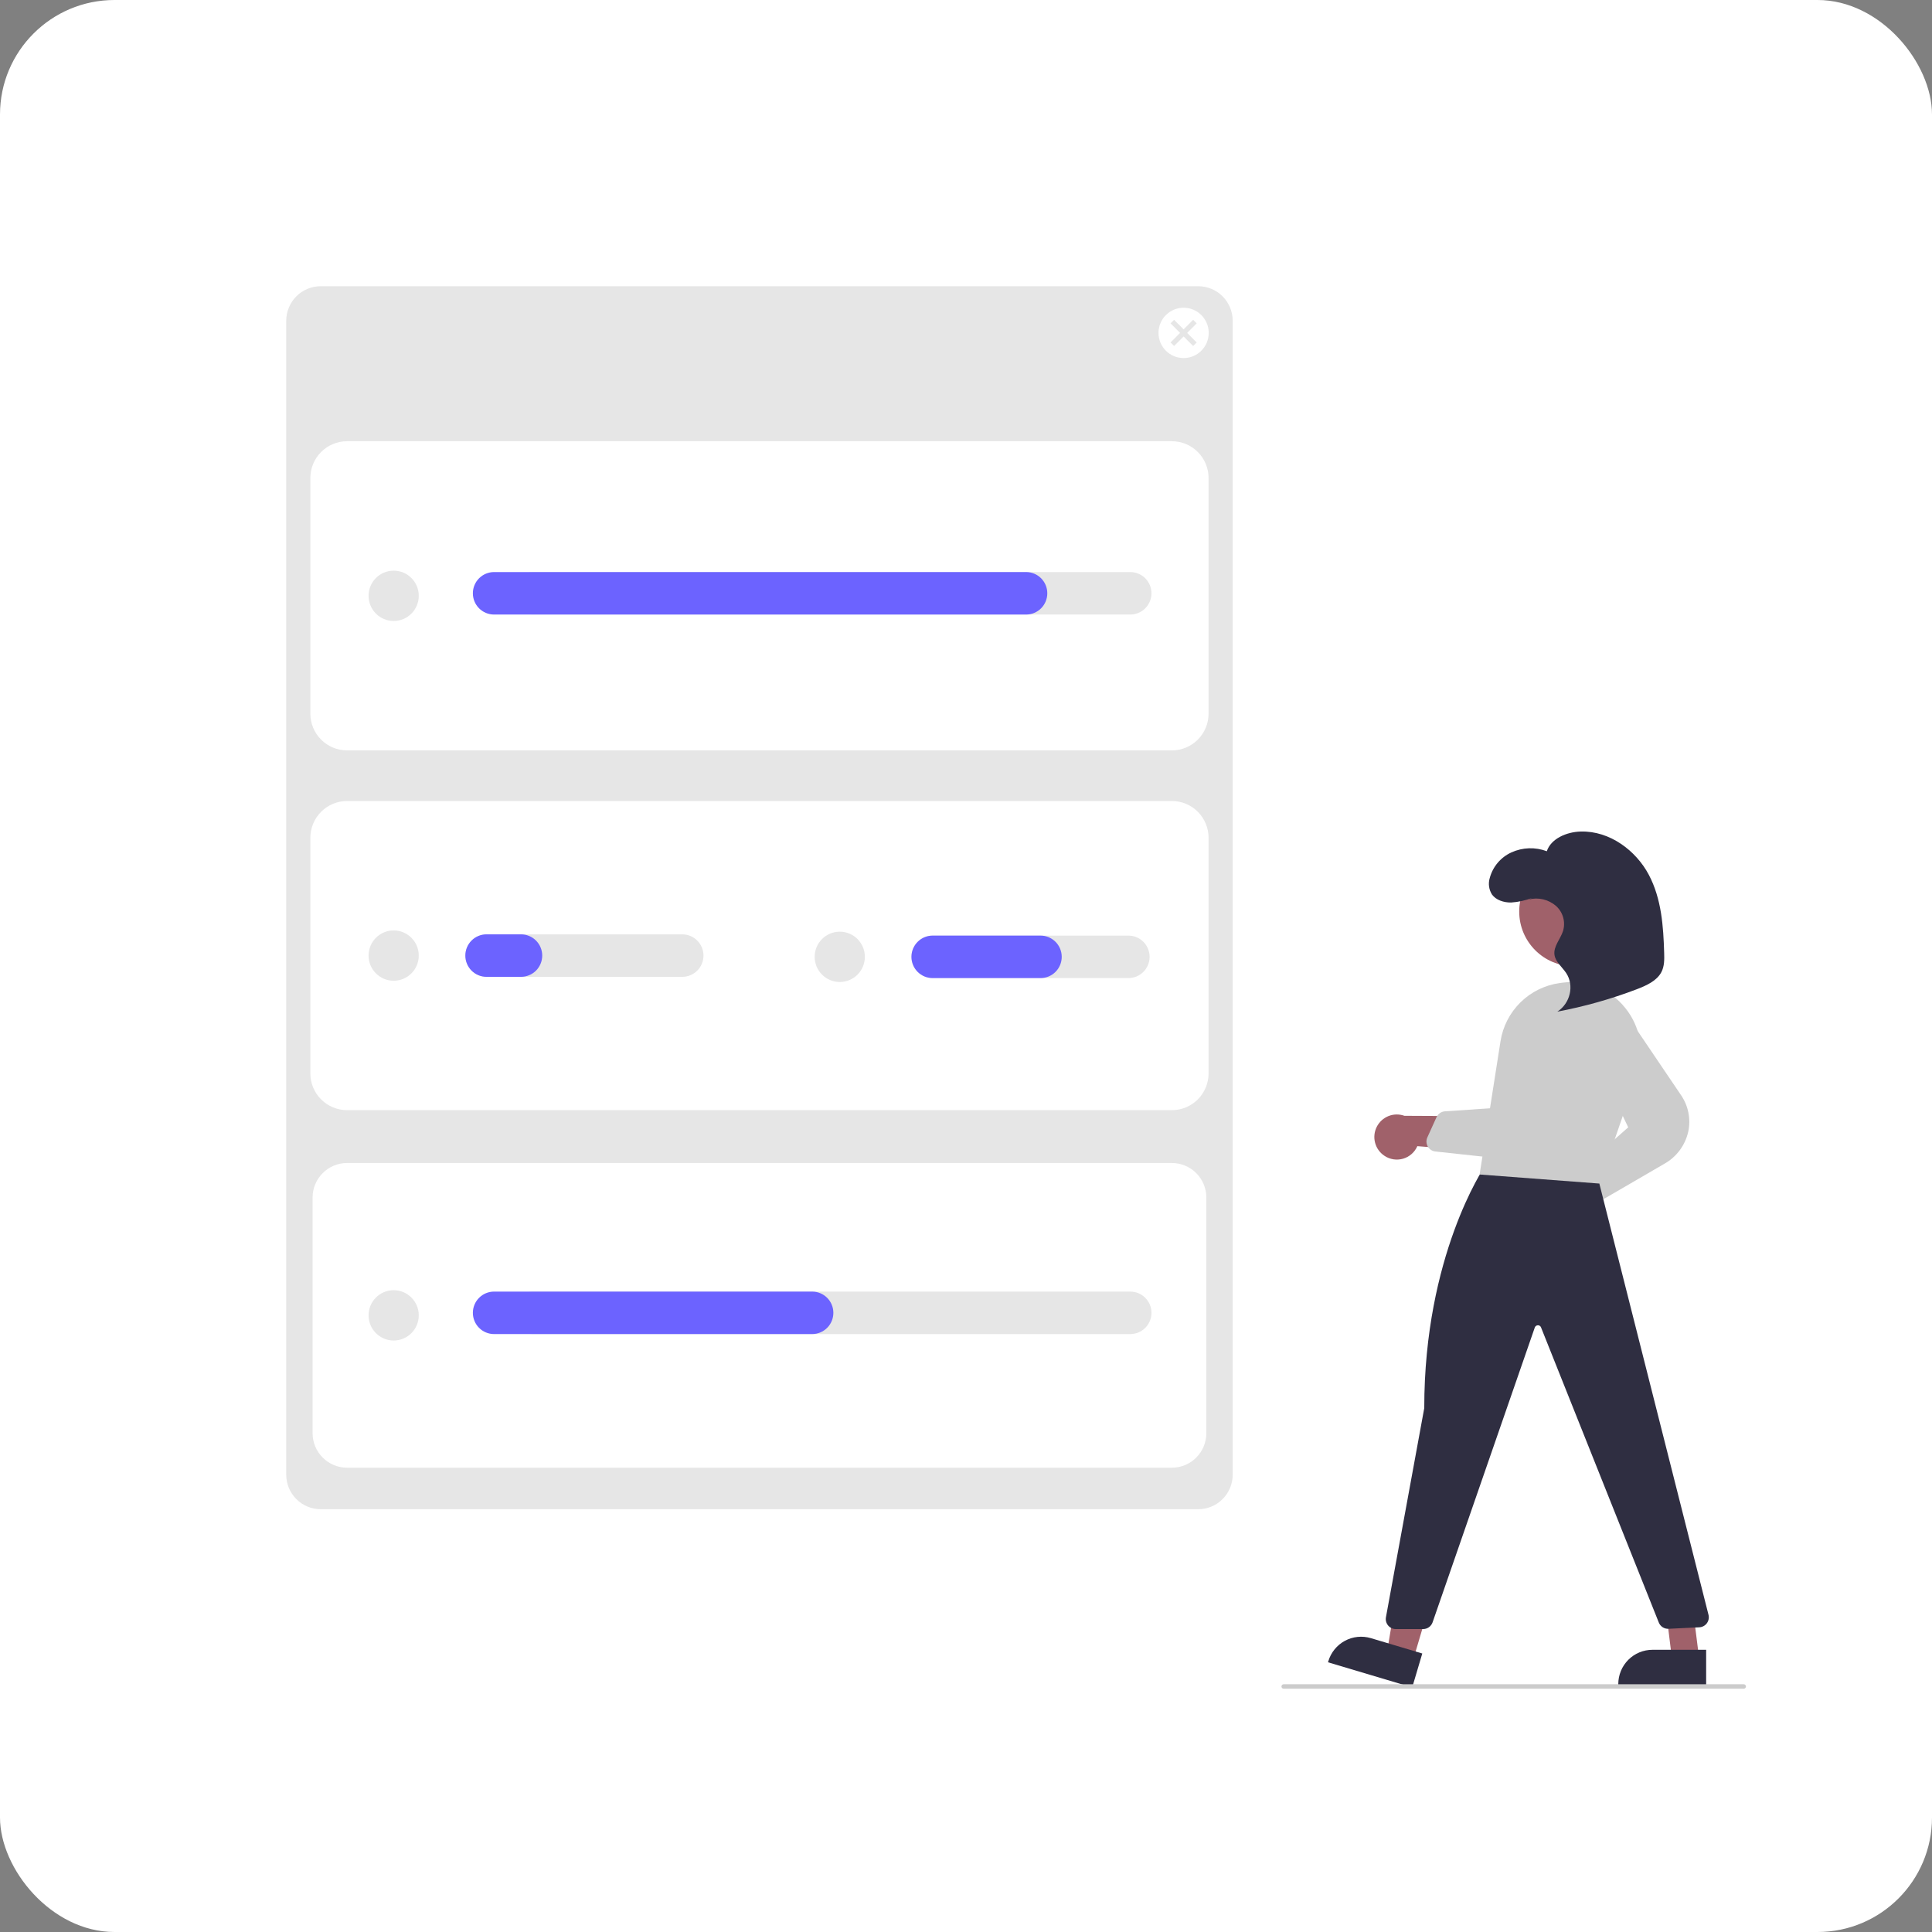 <svg width="135" height="135" viewBox="0 0 135 135" fill="none" xmlns="http://www.w3.org/2000/svg">
<rect x="0" y="0" width="135" height="135" fill="#808080" stroke="none"/>
<rect width="135" height="135" rx="8" fill="white"/>
<g clip-path="url(#clip0_1390_247)">
<path d="M22.407 20C21.769 20.001 21.157 20.255 20.706 20.707C20.255 21.16 20.001 21.773 20 22.413V103.045C20.001 103.684 20.255 104.298 20.706 104.75C21.157 105.202 21.769 105.457 22.407 105.458H83.729C84.367 105.457 84.979 105.202 85.43 104.75C85.881 104.298 86.135 103.684 86.136 103.045V22.413C86.135 21.773 85.881 21.16 85.43 20.707C84.979 20.255 84.367 20.001 83.729 20H22.407Z" fill="#E6E6E6"/>
<path d="M81.888 52.434H24.249C23.57 52.434 22.918 52.163 22.438 51.681C21.957 51.2 21.687 50.547 21.686 49.866V33.4C21.687 32.719 21.957 32.066 22.438 31.585C22.918 31.103 23.57 30.832 24.249 30.831H81.888C82.567 30.832 83.219 31.103 83.699 31.585C84.179 32.066 84.45 32.719 84.45 33.4V49.866C84.45 50.547 84.179 51.2 83.699 51.681C83.219 52.163 82.567 52.434 81.888 52.434Z" fill="white"/>
<path d="M81.888 77.574H24.249C23.57 77.573 22.918 77.302 22.438 76.82C21.957 76.339 21.687 75.686 21.686 75.005V58.539C21.687 57.858 21.957 57.205 22.438 56.724C22.918 56.242 23.57 55.971 24.249 55.971H81.888C82.567 55.971 83.219 56.242 83.699 56.724C84.179 57.205 84.45 57.858 84.45 58.539V75.005C84.45 75.686 84.179 76.339 83.699 76.821C83.219 77.302 82.567 77.573 81.888 77.574Z" fill="white"/>
<path d="M24.249 81.266C23.611 81.266 22.999 81.521 22.548 81.973C22.096 82.425 21.843 83.039 21.842 83.678V100.144C21.843 100.784 22.096 101.397 22.548 101.85C22.999 102.302 23.611 102.556 24.249 102.557H81.888C82.526 102.556 83.138 102.302 83.589 101.85C84.04 101.397 84.294 100.784 84.295 100.144V83.678C84.294 83.039 84.04 82.425 83.589 81.973C83.138 81.521 82.526 81.266 81.888 81.266H24.249Z" fill="white"/>
<path d="M82.706 25.02C83.674 25.02 84.46 24.233 84.46 23.262C84.46 22.291 83.674 21.504 82.706 21.504C81.737 21.504 80.952 22.291 80.952 23.262C80.952 24.233 81.737 25.02 82.706 25.02Z" fill="white"/>
<path d="M27.508 68.53C28.476 68.53 29.261 67.743 29.261 66.772C29.261 65.801 28.476 65.014 27.508 65.014C26.539 65.014 25.754 65.801 25.754 66.772C25.754 67.743 26.539 68.53 27.508 68.53Z" fill="#E6E6E6"/>
<path d="M47.675 68.257H33.996C33.604 68.257 33.227 68.1 32.949 67.822C32.672 67.543 32.516 67.166 32.516 66.772C32.516 66.379 32.672 66.001 32.949 65.723C33.227 65.445 33.604 65.288 33.996 65.288H47.675C48.068 65.288 48.445 65.445 48.722 65.723C49 66.001 49.156 66.379 49.156 66.772C49.156 67.166 49 67.543 48.722 67.822C48.445 68.1 48.068 68.257 47.675 68.257Z" fill="#E6E6E6"/>
<path d="M58.679 68.618C59.648 68.618 60.433 67.831 60.433 66.86C60.433 65.889 59.648 65.102 58.679 65.102C57.711 65.102 56.926 65.889 56.926 66.86C56.926 67.831 57.711 68.618 58.679 68.618Z" fill="#E6E6E6"/>
<path d="M78.848 68.344H65.169C64.776 68.344 64.4 68.188 64.122 67.91C63.844 67.631 63.688 67.254 63.688 66.86C63.688 66.467 63.844 66.089 64.122 65.811C64.4 65.532 64.776 65.376 65.169 65.376H78.848C79.241 65.376 79.618 65.532 79.895 65.811C80.173 66.089 80.329 66.467 80.329 66.86C80.329 67.254 80.173 67.631 79.895 67.91C79.618 68.188 79.241 68.344 78.848 68.344Z" fill="#E6E6E6"/>
<path d="M83.619 22.595L83.371 22.347L82.706 23.014L82.041 22.347L81.793 22.595L82.458 23.262L81.793 23.929L82.041 24.177L82.706 23.511L83.371 24.177L83.619 23.929L82.954 23.262L83.619 22.595Z" fill="#E6E6E6"/>
<path d="M27.508 43.391C28.476 43.391 29.261 42.604 29.261 41.633C29.261 40.662 28.476 39.875 27.508 39.875C26.539 39.875 25.754 40.662 25.754 41.633C25.754 42.604 26.539 43.391 27.508 43.391Z" fill="#E6E6E6"/>
<path d="M78.98 42.942H37.241C36.848 42.941 36.472 42.785 36.195 42.506C35.917 42.228 35.762 41.851 35.762 41.457C35.762 41.064 35.917 40.687 36.195 40.408C36.472 40.13 36.848 39.974 37.241 39.973H78.98C79.372 39.974 79.748 40.13 80.026 40.408C80.303 40.687 80.459 41.064 80.459 41.457C80.459 41.851 80.303 42.228 80.026 42.506C79.748 42.785 79.372 42.941 78.98 42.942Z" fill="#E6E6E6"/>
<path d="M71.702 42.942H34.523C34.13 42.942 33.753 42.785 33.476 42.507C33.198 42.228 33.042 41.851 33.042 41.457C33.042 41.064 33.198 40.686 33.476 40.408C33.753 40.13 34.13 39.973 34.523 39.973H71.702C72.094 39.974 72.471 40.13 72.748 40.408C73.025 40.687 73.181 41.064 73.181 41.457C73.181 41.851 73.025 42.228 72.748 42.506C72.471 42.785 72.094 42.941 71.702 42.942Z" fill="#6C63FF"/>
<path d="M27.508 93.669C28.476 93.669 29.261 92.882 29.261 91.911C29.261 90.94 28.476 90.153 27.508 90.153C26.539 90.153 25.754 90.94 25.754 91.911C25.754 92.882 26.539 93.669 27.508 93.669Z" fill="#E6E6E6"/>
<path d="M78.979 93.219H37.24C36.848 93.219 36.471 93.063 36.193 92.785C35.916 92.506 35.76 92.129 35.76 91.735C35.76 91.341 35.916 90.964 36.193 90.686C36.471 90.407 36.848 90.251 37.24 90.251H78.979C79.372 90.251 79.749 90.407 80.026 90.686C80.304 90.964 80.46 91.341 80.46 91.735C80.46 92.129 80.304 92.506 80.026 92.785C79.749 93.063 79.372 93.219 78.979 93.219Z" fill="#E6E6E6"/>
<path d="M56.751 93.219H34.523C34.13 93.219 33.753 93.063 33.476 92.785C33.198 92.506 33.042 92.129 33.042 91.735C33.042 91.341 33.198 90.964 33.476 90.686C33.753 90.407 34.13 90.251 34.523 90.251H56.751C57.144 90.251 57.52 90.407 57.798 90.686C58.076 90.964 58.232 91.341 58.232 91.735C58.232 92.129 58.076 92.506 57.798 92.785C57.52 93.063 57.144 93.219 56.751 93.219Z" fill="#6C63FF"/>
<path d="M36.408 68.257H33.996C33.604 68.257 33.227 68.1 32.949 67.822C32.672 67.543 32.516 67.166 32.516 66.772C32.516 66.379 32.672 66.001 32.949 65.723C33.227 65.445 33.604 65.288 33.996 65.288H36.408C36.8 65.288 37.177 65.445 37.455 65.723C37.732 66.001 37.888 66.379 37.888 66.772C37.888 67.166 37.732 67.543 37.455 67.822C37.177 68.1 36.8 68.257 36.408 68.257Z" fill="#6C63FF"/>
<path d="M72.71 68.344H65.169C64.776 68.344 64.4 68.188 64.122 67.91C63.844 67.631 63.688 67.254 63.688 66.86C63.688 66.467 63.844 66.089 64.122 65.811C64.4 65.532 64.776 65.376 65.169 65.376H72.71C73.103 65.376 73.479 65.533 73.756 65.811C74.034 66.09 74.189 66.467 74.189 66.86C74.189 67.254 74.034 67.631 73.756 67.909C73.479 68.188 73.103 68.344 72.71 68.344Z" fill="#6C63FF"/>
<path d="M109.726 86.131C109.953 86.109 110.172 86.036 110.368 85.919C110.564 85.802 110.733 85.643 110.861 85.454C110.989 85.264 111.075 85.049 111.111 84.823C111.147 84.597 111.134 84.366 111.071 84.146L115.618 80.956L112.936 79.892L109.03 83.084C108.668 83.214 108.366 83.472 108.182 83.81C107.997 84.148 107.942 84.542 108.028 84.917C108.113 85.293 108.334 85.624 108.647 85.848C108.959 86.072 109.343 86.172 109.726 86.131Z" fill="#A0616A"/>
<path d="M111.845 83.802C111.747 83.801 111.65 83.781 111.561 83.741C111.46 83.697 111.371 83.629 111.301 83.543C111.231 83.457 111.183 83.356 111.161 83.248L110.855 81.827C110.829 81.705 110.836 81.578 110.875 81.46C110.914 81.342 110.984 81.236 111.077 81.153L113.773 78.774L111.111 73.184C110.926 72.796 110.895 72.351 111.023 71.94C111.151 71.529 111.429 71.182 111.801 70.967C112.174 70.753 112.614 70.688 113.033 70.785C113.451 70.882 113.818 71.134 114.059 71.491L117.467 76.53C117.72 76.901 117.895 77.32 117.98 77.762C118.066 78.203 118.06 78.657 117.963 79.096C117.856 79.56 117.654 79.997 117.37 80.379C117.086 80.76 116.725 81.078 116.311 81.313L112.194 83.706C112.088 83.768 111.968 83.801 111.845 83.802Z" fill="#CCCCCC"/>
<path d="M96.74 80.763C96.93 80.891 97.145 80.974 97.371 81.009C97.597 81.043 97.827 81.028 98.046 80.964C98.265 80.9 98.468 80.788 98.639 80.636C98.81 80.485 98.946 80.298 99.038 80.089L104.57 80.523L103.176 77.993L98.136 77.968C97.774 77.838 97.377 77.844 97.02 77.987C96.663 78.13 96.371 78.4 96.199 78.744C96.027 79.089 95.987 79.485 96.087 79.857C96.186 80.229 96.419 80.552 96.74 80.763Z" fill="#A0616A"/>
<path d="M109.97 67.516C112.077 67.516 113.785 65.804 113.785 63.692C113.785 61.581 112.077 59.869 109.97 59.869C107.864 59.869 106.156 61.581 106.156 63.692C106.156 65.804 107.864 67.516 109.97 67.516Z" fill="#A0616A"/>
<path d="M98.741 115.997L96.916 115.452L98.142 108.138L100.835 108.941L98.741 115.997Z" fill="#A0616A"/>
<path d="M98.68 117.909L92.796 116.154L92.818 116.079C92.907 115.778 93.055 115.497 93.253 115.253C93.451 115.009 93.695 114.806 93.971 114.656C94.246 114.506 94.549 114.413 94.861 114.38C95.173 114.348 95.489 114.377 95.79 114.467L95.79 114.467L99.383 115.539L98.68 117.909Z" fill="#2F2E41"/>
<path d="M118.732 115.903L116.829 115.903L115.923 108.542L117.801 108.542L118.732 115.903Z" fill="#A0616A"/>
<path d="M119.218 117.753L113.079 117.753V117.675C113.079 117.36 113.141 117.049 113.261 116.758C113.381 116.468 113.557 116.204 113.779 115.981C114.001 115.759 114.264 115.582 114.554 115.462C114.844 115.342 115.155 115.28 115.469 115.28L119.218 115.28L119.218 117.753Z" fill="#2F2E41"/>
<path d="M99.442 113.832H97.531C97.428 113.832 97.327 113.81 97.234 113.766C97.142 113.723 97.059 113.659 96.994 113.58C96.928 113.501 96.881 113.409 96.855 113.309C96.829 113.21 96.825 113.106 96.844 113.005L99.521 98.393C99.518 87.747 103.697 81.581 103.739 81.52L103.79 81.446L111.599 82.085L119.383 112.837C119.409 112.937 119.411 113.042 119.391 113.144C119.372 113.246 119.329 113.342 119.268 113.426C119.206 113.509 119.127 113.578 119.035 113.627C118.944 113.676 118.843 113.704 118.74 113.709L116.592 113.813C116.447 113.821 116.302 113.782 116.18 113.704C116.057 113.625 115.963 113.509 115.909 113.374L107.68 92.752C107.664 92.707 107.634 92.669 107.594 92.642C107.554 92.616 107.506 92.603 107.459 92.606C107.411 92.606 107.365 92.621 107.326 92.65C107.288 92.678 107.259 92.717 107.244 92.763L100.103 113.362C100.055 113.499 99.966 113.618 99.847 113.703C99.729 113.787 99.588 113.832 99.442 113.832Z" fill="#2F2E41"/>
<path d="M111.763 82.703L111.703 82.698L103.389 82.069L104.847 72.771C105.007 71.733 105.498 70.775 106.246 70.04C106.993 69.304 107.959 68.831 108.997 68.69C109.061 68.681 109.125 68.673 109.19 68.664C110.005 68.557 110.835 68.661 111.599 68.967C112.363 69.274 113.035 69.772 113.551 70.414C114.08 71.06 114.434 71.831 114.58 72.653C114.725 73.476 114.658 74.322 114.383 75.11L111.763 82.703Z" fill="#CCCCCC"/>
<path d="M107.533 80.275C107.195 80.546 106.808 80.748 106.392 80.87C105.977 80.991 105.541 81.028 105.111 80.981L100.299 80.461C100.189 80.449 100.083 80.412 99.991 80.351C99.898 80.29 99.821 80.208 99.766 80.112C99.712 80.015 99.681 79.907 99.675 79.796C99.671 79.686 99.692 79.575 99.738 79.474L100.379 78.062C100.432 77.947 100.514 77.848 100.618 77.776C100.721 77.704 100.843 77.662 100.969 77.654L104.476 77.418L105.627 71.334C105.702 70.944 105.909 70.591 106.215 70.338C106.52 70.084 106.904 69.945 107.301 69.945C107.541 69.944 107.778 69.994 107.997 70.092C108.215 70.19 108.411 70.333 108.57 70.513C108.871 70.859 109.026 71.309 109.001 71.768L108.778 77.8C108.764 78.256 108.654 78.704 108.457 79.115C108.26 79.527 107.98 79.893 107.635 80.19C107.601 80.219 107.567 80.247 107.533 80.275Z" fill="#CCCCCC"/>
<path d="M107.071 62.737C106.596 62.922 106.096 63.032 105.587 63.064C105.076 63.071 104.532 62.893 104.252 62.503C104.145 62.332 104.076 62.141 104.049 61.941C104.023 61.741 104.04 61.538 104.099 61.345C104.205 60.954 104.395 60.592 104.657 60.283C104.919 59.975 105.246 59.728 105.613 59.561C106 59.386 106.417 59.288 106.841 59.274C107.266 59.261 107.688 59.331 108.085 59.481C108.372 58.607 109.453 58.131 110.454 58.104C112.497 58.049 114.324 59.446 115.212 61.126C116.1 62.805 116.23 64.725 116.285 66.589C116.299 67.044 116.304 67.518 116.09 67.928C115.77 68.539 115.043 68.868 114.358 69.129C112.561 69.813 110.707 70.335 108.819 70.69C109.726 70.109 110.013 68.858 109.439 67.994C109.158 67.571 108.696 67.219 108.622 66.729C108.532 66.142 109.032 65.628 109.217 65.06C109.31 64.752 109.315 64.424 109.229 64.114C109.144 63.804 108.972 63.524 108.734 63.308C108.475 63.083 108.166 62.924 107.832 62.844C107.498 62.765 107.15 62.768 106.818 62.853" fill="#2F2E41"/>
<path d="M121.844 118H89.698C89.657 118 89.618 117.983 89.588 117.954C89.559 117.925 89.543 117.885 89.543 117.844C89.543 117.803 89.559 117.763 89.588 117.734C89.618 117.705 89.657 117.688 89.698 117.688H121.844C121.885 117.688 121.925 117.705 121.954 117.734C121.983 117.763 122 117.803 122 117.844C122 117.885 121.983 117.925 121.954 117.954C121.925 117.983 121.885 118 121.844 118Z" fill="#CCCCCC"/>
</g>
<defs>
<clipPath id="clip0_1390_247">
<rect width="102" height="98" fill="white" transform="translate(20 20)"/>
</clipPath>
</defs>
</svg>
